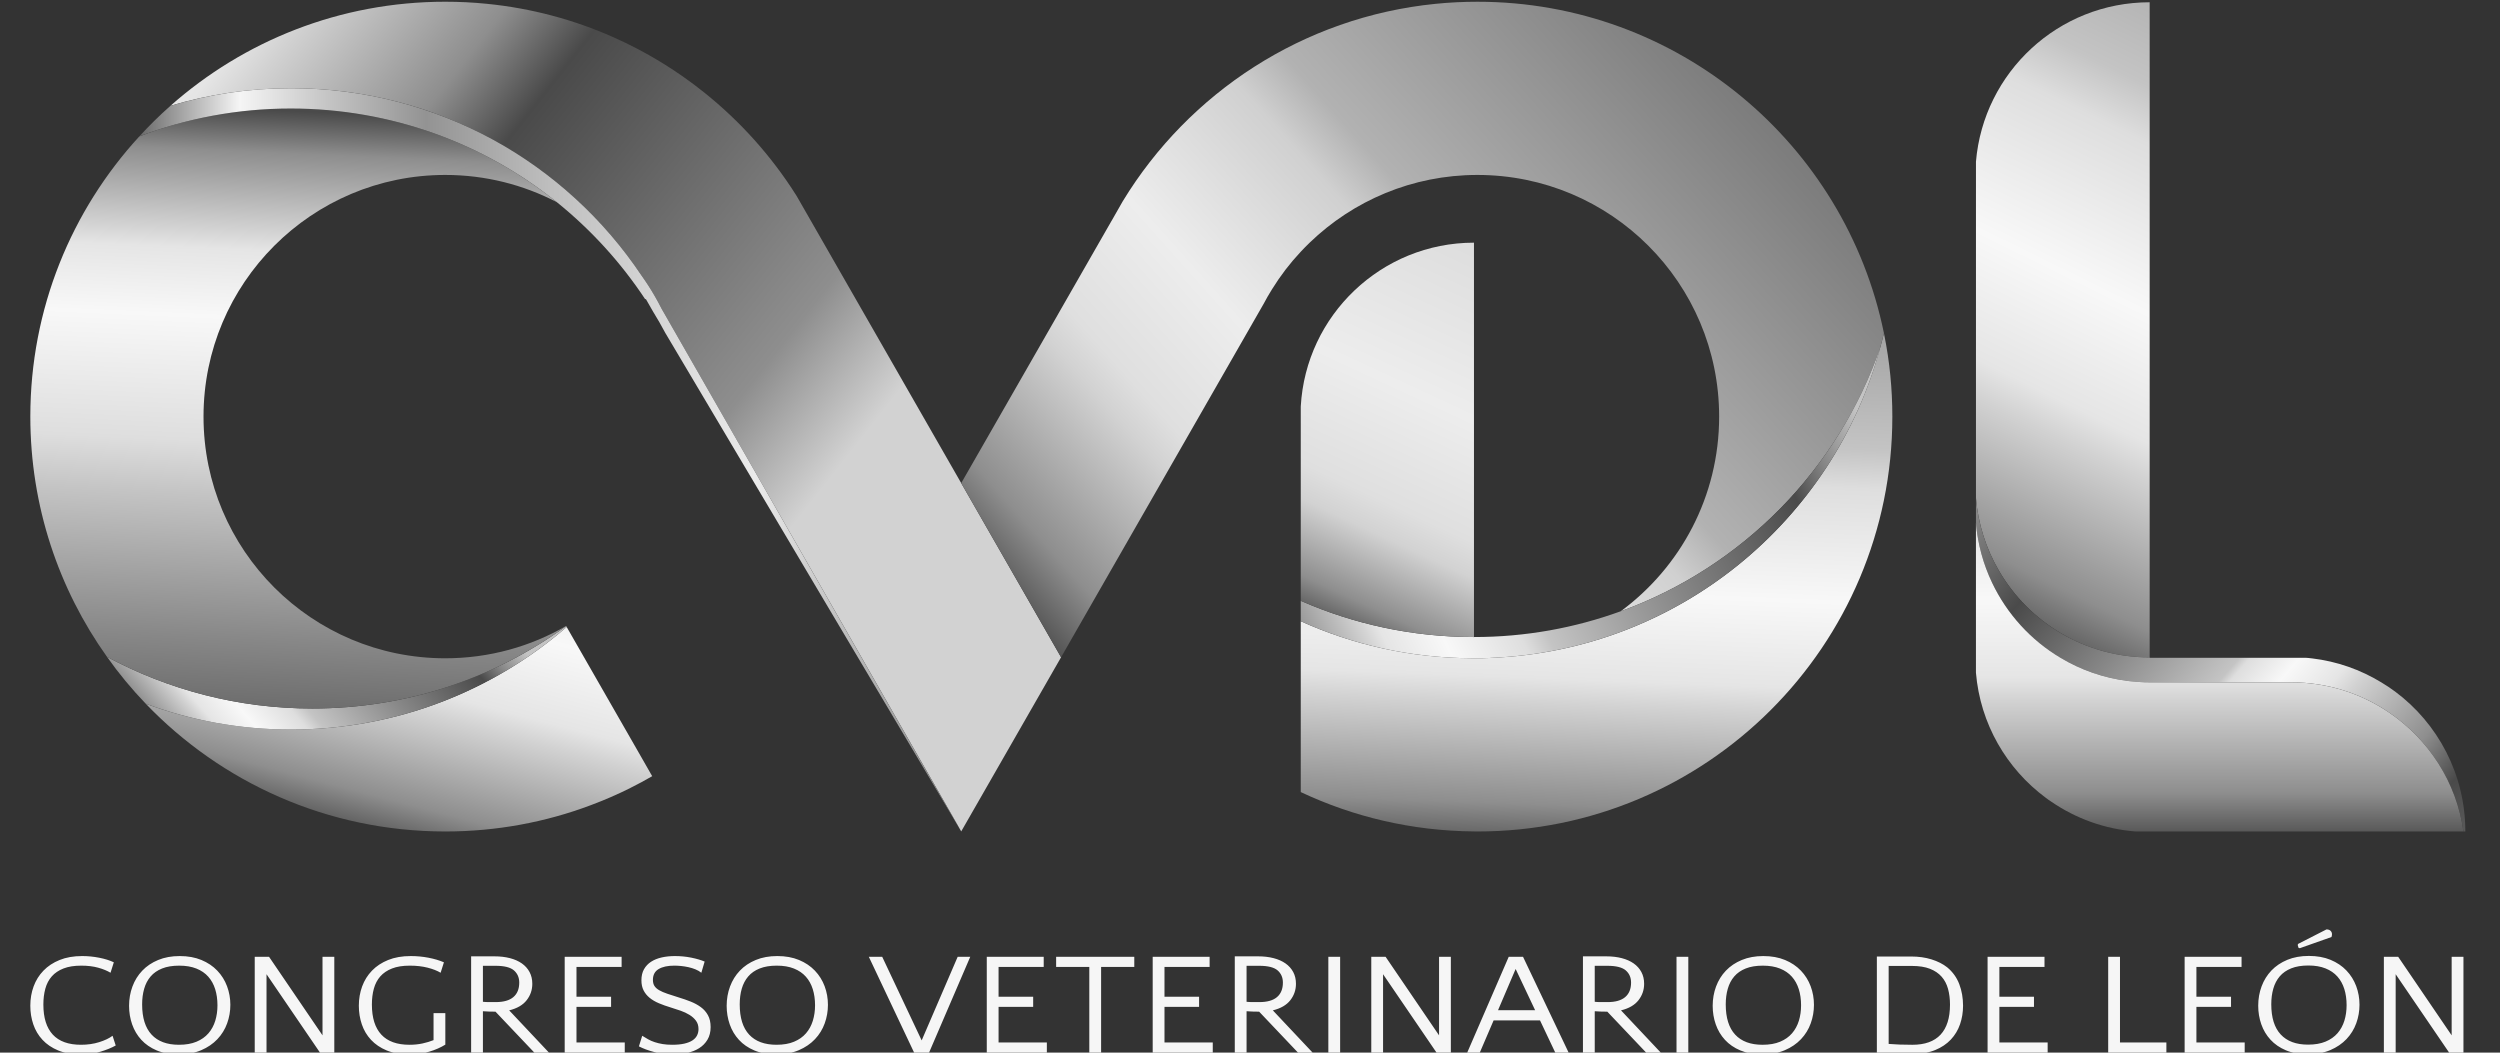 <?xml version="1.0" encoding="UTF-8"?>
<!DOCTYPE svg PUBLIC "-//W3C//DTD SVG 1.1//EN" "http://www.w3.org/Graphics/SVG/1.1/DTD/svg11.dtd">
<!-- Creator: CorelDRAW 2021 (64-Bit) -->
<svg xmlns="http://www.w3.org/2000/svg" xml:space="preserve" width="95mm" height="40mm" version="1.1" style="shape-rendering:geometricPrecision; text-rendering:geometricPrecision; image-rendering:optimizeQuality; fill-rule:evenodd; clip-rule:evenodd"
viewBox="0 0 9500 4000"
 xmlns:xlink="http://www.w3.org/1999/xlink"
 xmlns:xodm="http://www.corel.com/coreldraw/odm/2003">
 <rect x="0" y="0" width="9500" height="4000" fill="#333333" stroke="none"/>
 <defs>
  <style type="text/css">
   <![CDATA[
    .fil0 {fill:#F6F6F6;fill-rule:nonzero}
    .fil5 {fill:url(#id0)}
    .fil12 {fill:url(#id1)}
    .fil6 {fill:url(#id2)}
    .fil3 {fill:url(#id3)}
    .fil8 {fill:url(#id4)}
    .fil1 {fill:url(#id5)}
    .fil2 {fill:url(#id6)}
    .fil11 {fill:url(#id7)}
    .fil7 {fill:url(#id8)}
    .fil10 {fill:url(#id9)}
    .fil4 {fill:url(#id10)}
    .fil9 {fill:url(#id11)}
   ]]>
  </style>
  <linearGradient id="id0" gradientUnits="userSpaceOnUse" x1="529.5" y1="1747.16" x2="3652.37" y2="1747.16">
   <stop offset="0" style="stop-opacity:1; stop-color:#6A6A6A"/>
   <stop offset="0.122" style="stop-opacity:1; stop-color:whitesmoke"/>
   <stop offset="0.231" style="stop-opacity:1; stop-color:#C4C4C4"/>
   <stop offset="0.349" style="stop-opacity:1; stop-color:#939393"/>
   <stop offset="0.502" style="stop-opacity:1; stop-color:#BFBFBF"/>
   <stop offset="0.749" style="stop-opacity:1; stop-color:#EBEBEB"/>
   <stop offset="1" style="stop-opacity:1; stop-color:#838383"/>
  </linearGradient>
  <linearGradient id="id1" gradientUnits="userSpaceOnUse" x1="8434.86" y1="4567.36" x2="8434.86" y2="-1344.51">
   <stop offset="0" style="stop-opacity:1; stop-color:#D2D2D2"/>
   <stop offset="0.051" style="stop-opacity:1; stop-color:#D2D2D2"/>
   <stop offset="0.098" style="stop-opacity:1; stop-color:#8E8E8E"/>
   <stop offset="0.231" style="stop-opacity:1; stop-color:#4A4A4A"/>
   <stop offset="0.263" style="stop-opacity:1; stop-color:#8E8E8E"/>
   <stop offset="0.322" style="stop-opacity:1; stop-color:#D2D2D2"/>
   <stop offset="0.337" style="stop-opacity:1; stop-color:#E5E5E5"/>
   <stop offset="0.388" style="stop-opacity:1; stop-color:#F8F8F8"/>
   <stop offset="0.455" style="stop-opacity:1; stop-color:#DEDEDE"/>
   <stop offset="0.478" style="stop-opacity:1; stop-color:#C4C4C4"/>
   <stop offset="0.608" style="stop-opacity:1; stop-color:#878787"/>
   <stop offset="0.749" style="stop-opacity:1; stop-color:#4A4A4A"/>
   <stop offset="0.788" style="stop-opacity:1; stop-color:#878787"/>
   <stop offset="0.839" style="stop-opacity:1; stop-color:#C4C4C4"/>
   <stop offset="0.918" style="stop-opacity:1; stop-color:#C4C4C4"/>
   <stop offset="1" style="stop-opacity:1; stop-color:#C4C4C4"/>
  </linearGradient>
  <linearGradient id="id2" gradientUnits="userSpaceOnUse" xlink:href="#id1" x1="5958.64" y1="4768.44" x2="6211.02" y2="-1713.54">
  </linearGradient>
  <linearGradient id="id3" gradientUnits="userSpaceOnUse" x1="1252.47" y1="-737.83" x2="1030.21" y2="4300.15">
   <stop offset="0" style="stop-opacity:1; stop-color:#D2D2D2"/>
   <stop offset="0.051" style="stop-opacity:1; stop-color:#D2D2D2"/>
   <stop offset="0.098" style="stop-opacity:1; stop-color:#8E8E8E"/>
   <stop offset="0.231" style="stop-opacity:1; stop-color:#4A4A4A"/>
   <stop offset="0.263" style="stop-opacity:1; stop-color:#8E8E8E"/>
   <stop offset="0.322" style="stop-opacity:1; stop-color:#D2D2D2"/>
   <stop offset="0.337" style="stop-opacity:1; stop-color:#E5E5E5"/>
   <stop offset="0.388" style="stop-opacity:1; stop-color:#F8F8F8"/>
   <stop offset="0.482" style="stop-opacity:1; stop-color:#DEDEDE"/>
   <stop offset="0.522" style="stop-opacity:1; stop-color:#C4C4C4"/>
   <stop offset="0.631" style="stop-opacity:1; stop-color:#878787"/>
   <stop offset="0.749" style="stop-opacity:1; stop-color:#4A4A4A"/>
   <stop offset="0.788" style="stop-opacity:1; stop-color:#878787"/>
   <stop offset="0.839" style="stop-opacity:1; stop-color:#C4C4C4"/>
   <stop offset="0.918" style="stop-opacity:1; stop-color:#C4C4C4"/>
   <stop offset="1" style="stop-opacity:1; stop-color:#C4C4C4"/>
  </linearGradient>
  <linearGradient id="id4" gradientUnits="userSpaceOnUse" xlink:href="#id1" x1="4083.71" y1="3075.58" x2="7648.16" y2="1305.71">
  </linearGradient>
  <linearGradient id="id5" gradientUnits="userSpaceOnUse" xlink:href="#id1" x1="1065.39" y1="4525.24" x2="2559.5" y2="-1154.82">
  </linearGradient>
  <linearGradient id="id6" gradientUnits="userSpaceOnUse" xlink:href="#id1" x1="326.57" y1="3274.57" x2="1923.57" y2="1875.15">
  </linearGradient>
  <linearGradient id="id7" gradientUnits="userSpaceOnUse" x1="10064.94" y1="3952.7" x2="6699.65" y2="1041.98">
   <stop offset="0" style="stop-opacity:1; stop-color:#D2D2D2"/>
   <stop offset="0.051" style="stop-opacity:1; stop-color:#D2D2D2"/>
   <stop offset="0.106" style="stop-opacity:1; stop-color:#8E8E8E"/>
   <stop offset="0.271" style="stop-opacity:1; stop-color:#4A4A4A"/>
   <stop offset="0.314" style="stop-opacity:1; stop-color:#8E8E8E"/>
   <stop offset="0.388" style="stop-opacity:1; stop-color:#D2D2D2"/>
   <stop offset="0.404" style="stop-opacity:1; stop-color:#E5E5E5"/>
   <stop offset="0.439" style="stop-opacity:1; stop-color:#F8F8F8"/>
   <stop offset="0.471" style="stop-opacity:1; stop-color:#DEDEDE"/>
   <stop offset="0.478" style="stop-opacity:1; stop-color:#C4C4C4"/>
   <stop offset="0.561" style="stop-opacity:1; stop-color:#878787"/>
   <stop offset="0.651" style="stop-opacity:1; stop-color:#4A4A4A"/>
   <stop offset="0.729" style="stop-opacity:1; stop-color:#878787"/>
   <stop offset="0.839" style="stop-opacity:1; stop-color:#C4C4C4"/>
   <stop offset="0.918" style="stop-opacity:1; stop-color:#C4C4C4"/>
   <stop offset="1" style="stop-opacity:1; stop-color:#C4C4C4"/>
  </linearGradient>
  <linearGradient id="id8" gradientUnits="userSpaceOnUse" x1="2535.56" y1="3969.04" x2="9166.43" y2="-1957.99">
   <stop offset="0" style="stop-opacity:1; stop-color:#D2D2D2"/>
   <stop offset="0.051" style="stop-opacity:1; stop-color:#D2D2D2"/>
   <stop offset="0.098" style="stop-opacity:1; stop-color:#8E8E8E"/>
   <stop offset="0.231" style="stop-opacity:1; stop-color:#4A4A4A"/>
   <stop offset="0.263" style="stop-opacity:1; stop-color:#8E8E8E"/>
   <stop offset="0.322" style="stop-opacity:1; stop-color:#D2D2D2"/>
   <stop offset="0.337" style="stop-opacity:1; stop-color:#DFDFDF"/>
   <stop offset="0.388" style="stop-opacity:1; stop-color:#EDEDED"/>
   <stop offset="0.455" style="stop-opacity:1; stop-color:#D0D0D0"/>
   <stop offset="0.478" style="stop-opacity:1; stop-color:#B2B2B2"/>
   <stop offset="0.608" style="stop-opacity:1; stop-color:#7E7E7E"/>
   <stop offset="0.749" style="stop-opacity:1; stop-color:#4A4A4A"/>
   <stop offset="0.788" style="stop-opacity:1; stop-color:#878787"/>
   <stop offset="0.839" style="stop-opacity:1; stop-color:#C4C4C4"/>
   <stop offset="0.918" style="stop-opacity:1; stop-color:#C4C4C4"/>
   <stop offset="1" style="stop-opacity:1; stop-color:#C4C4C4"/>
  </linearGradient>
  <linearGradient id="id9" gradientUnits="userSpaceOnUse" xlink:href="#id1" x1="6545.52" y1="4136.95" x2="10359.36" y2="-3625.53">
  </linearGradient>
  <linearGradient id="id10" gradientUnits="userSpaceOnUse" x1="3580.8" y1="2083.6" x2="-4101.55" y2="-3968.95">
   <stop offset="0" style="stop-opacity:1; stop-color:#D2D2D2"/>
   <stop offset="0.051" style="stop-opacity:1; stop-color:#D2D2D2"/>
   <stop offset="0.098" style="stop-opacity:1; stop-color:#8E8E8E"/>
   <stop offset="0.231" style="stop-opacity:1; stop-color:#4A4A4A"/>
   <stop offset="0.263" style="stop-opacity:1; stop-color:#8E8E8E"/>
   <stop offset="0.322" style="stop-opacity:1; stop-color:#D2D2D2"/>
   <stop offset="0.337" style="stop-opacity:1; stop-color:#E5E5E5"/>
   <stop offset="0.388" style="stop-opacity:1; stop-color:#F8F8F8"/>
   <stop offset="0.643" style="stop-opacity:1; stop-color:#DEDEDE"/>
   <stop offset="0.741" style="stop-opacity:1; stop-color:#C4C4C4"/>
   <stop offset="0.831" style="stop-opacity:1; stop-color:#878787"/>
   <stop offset="0.929" style="stop-opacity:1; stop-color:#4A4A4A"/>
   <stop offset="0.937" style="stop-opacity:1; stop-color:#878787"/>
   <stop offset="0.949" style="stop-opacity:1; stop-color:#C4C4C4"/>
   <stop offset="0.973" style="stop-opacity:1; stop-color:#C4C4C4"/>
   <stop offset="1" style="stop-opacity:1; stop-color:#C4C4C4"/>
  </linearGradient>
  <linearGradient id="id11" gradientUnits="userSpaceOnUse" x1="4108.03" y1="4431.5" x2="7581.94" y2="-3043.18">
   <stop offset="0" style="stop-opacity:1; stop-color:#D2D2D2"/>
   <stop offset="0.051" style="stop-opacity:1; stop-color:#D2D2D2"/>
   <stop offset="0.106" style="stop-opacity:1; stop-color:#8E8E8E"/>
   <stop offset="0.271" style="stop-opacity:1; stop-color:#4A4A4A"/>
   <stop offset="0.29" style="stop-opacity:1; stop-color:#8E8E8E"/>
   <stop offset="0.322" style="stop-opacity:1; stop-color:#D2D2D2"/>
   <stop offset="0.337" style="stop-opacity:1; stop-color:#DFDFDF"/>
   <stop offset="0.388" style="stop-opacity:1; stop-color:#EDEDED"/>
   <stop offset="0.482" style="stop-opacity:1; stop-color:#D9D9D9"/>
   <stop offset="0.522" style="stop-opacity:1; stop-color:#C4C4C4"/>
   <stop offset="0.631" style="stop-opacity:1; stop-color:#878787"/>
   <stop offset="0.749" style="stop-opacity:1; stop-color:#4A4A4A"/>
   <stop offset="0.788" style="stop-opacity:1; stop-color:#878787"/>
   <stop offset="0.839" style="stop-opacity:1; stop-color:#C4C4C4"/>
   <stop offset="0.918" style="stop-opacity:1; stop-color:#C4C4C4"/>
   <stop offset="1" style="stop-opacity:1; stop-color:#C4C4C4"/>
  </linearGradient>
 </defs>
 <g id="Capa_x0020_1">
  <g id="_2006310681008">
   <path class="fil0" d="M9361.1 3635.81l0 364.15 -54.37 0 -203.2 -297.93 0 297.93 -44.81 0 0 -364.15 54.37 0 203.19 298.51 0 -298.51 44.82 0zm-452.36 242.51c-5.61,18.19 -14.28,34.1 -26.01,47.72 -11.76,13.59 -26.9,24.26 -45.44,32.01 -18.5,7.7 -40.71,11.57 -66.6,11.57 -45.4,0 -80.08,-12.89 -103.96,-38.62 -23.96,-25.74 -35.88,-63.98 -35.88,-114.76 0,-21.71 2.6,-41.57 7.78,-59.61 5.15,-17.99 13.32,-33.55 24.46,-46.63 11.18,-13 25.74,-23.14 43.66,-30.34 17.92,-7.16 39.63,-10.76 65.14,-10.76 25.08,0 46.79,3.72 65.14,11.07 18.3,7.35 33.36,17.64 45.12,30.88 11.73,13.23 20.52,29.06 26.29,47.45 5.76,18.39 8.66,38.78 8.66,61.23 0,21.02 -2.78,40.56 -8.36,58.79zm7.74 -190.38c-16.33,-17.11 -36.46,-30.62 -60.33,-40.57 -23.93,-9.9 -51.4,-14.85 -82.48,-14.85 -30.7,0 -57.98,4.95 -81.86,14.85 -23.92,9.95 -44.04,23.46 -60.38,40.57 -16.32,17.11 -28.79,37.2 -37.34,60.15 -8.56,22.98 -12.85,47.56 -12.85,73.65 0,24.65 3.9,48.1 11.65,70.36 7.78,22.25 19.43,41.84 34.99,58.75 15.51,16.91 35.02,30.35 58.55,40.29 23.5,9.95 51.2,14.9 83.06,14.9 32.66,0 61.26,-5.26 85.76,-15.71 24.5,-10.49 45.01,-24.46 61.55,-41.96 16.52,-17.45 28.86,-37.54 37.07,-60.14 8.13,-22.6 12.23,-46.06 12.23,-70.32 0,-24.66 -4.18,-48.23 -12.54,-70.63 -8.4,-22.45 -20.7,-42.23 -37.08,-59.34zm-182.25 -86.35l-2.99 -11.02 1.79 -3.84 107.55 -54.96c6.78,0 11.96,1.78 15.57,5.3 3.55,3.52 5.37,7.86 5.37,13.01 0,3.37 -0.62,6.85 -1.82,10.57l-120.68 42.61 -4.79 -1.67zm-387.85 359.75l183.46 0 0 38.62 -228.23 0 0 -364.15 216.3 0 0 38.62 -171.53 0 0 113.1 131.52 0 0 38.62 -131.52 0 0 135.19zm-290.42 0l176.29 0 0 38.62 -221.11 0 0 -364.15 44.82 0 0 325.53zm-458.33 0l0 -135.19 131.48 0 0 -38.62 -131.48 0 0 -113.1 171.49 0 0 -38.62 -216.3 0 0 364.15 228.26 0 0 -38.62 -183.45 0zm-187.63 -143.43c0,-21.99 -2.51,-42.08 -7.47,-60.22 -5,-18.12 -13.16,-33.61 -24.5,-46.41 -11.38,-12.85 -26.2,-22.84 -44.51,-29.99 -18.34,-7.13 -40.87,-10.72 -67.54,-10.72l-46.9 0 -42.15 0 0 296.34c25.08,2.17 55.18,3.25 90.21,3.25 47.42,0 83.1,-12.81 106.98,-38.43 23.92,-25.69 35.88,-63.63 35.88,-113.82zm35.26 -78.18c9.55,25.11 14.36,52.47 14.36,82.01 0,24.8 -3.84,48.22 -11.38,70.24 -7.59,22.07 -19.24,41.5 -34.95,58.29 -15.76,16.75 -35.57,30.07 -59.49,39.9 -23.88,9.83 -52.17,14.75 -84.83,14.75l-76.18 0c-22.52,0 -42.76,-1.55 -60.68,-4.64l0 -365.56 2.98 0 62.16 0 65.13 0c28.3,0 54.07,3.6 77.37,10.92 23.34,7.27 43.16,17.3 59.49,30.07 21.09,17.49 36.42,38.82 46.02,64.02zm-601.18 80.38c0,-22.44 -2.91,-42.88 -8.67,-61.27 -5.8,-18.38 -14.55,-34.21 -26.31,-47.45 -11.73,-13.23 -26.79,-23.53 -45.14,-30.88 -18.3,-7.35 -40.01,-11.03 -65.13,-11.03 -25.47,0 -47.18,3.55 -65.11,10.76 -17.94,7.16 -32.5,17.26 -43.65,30.34 -11.15,13.04 -19.31,28.6 -24.45,46.6 -5.24,18.04 -7.79,37.89 -7.79,59.61 0,50.73 11.92,89.01 35.84,114.79 23.92,25.73 58.56,38.58 103.99,38.58 25.89,0 48.11,-3.83 66.62,-11.57 18.53,-7.74 33.67,-18.38 45.43,-32 11.73,-13.59 20.39,-29.54 26.01,-47.73 5.57,-18.19 8.36,-37.82 8.36,-58.75zm36.46 -72.3c8.36,22.45 12.5,46.03 12.5,70.63 0,24.27 -4.07,47.73 -12.23,70.33 -8.17,22.64 -20.51,42.69 -37.04,60.14 -16.53,17.5 -37.08,31.47 -61.53,41.92 -24.54,10.52 -53.11,15.76 -85.77,15.76 -31.9,0 -59.56,-4.96 -83.06,-14.9 -23.54,-9.95 -43.04,-23.35 -58.56,-40.26 -15.55,-16.91 -27.2,-36.54 -34.98,-58.79 -7.75,-22.22 -11.65,-45.7 -11.65,-70.37 0,-26.07 4.29,-50.65 12.84,-73.6 8.56,-23.03 21.02,-43.04 37.35,-60.16 16.33,-17.13 36.47,-30.65 60.38,-40.55 23.88,-9.94 51.16,-14.9 81.86,-14.9 31.03,0 58.56,4.96 82.48,14.9 23.87,9.9 44,23.42 60.33,40.55 16.33,17.12 28.69,36.86 37.08,59.3zm-509.76 252.15l44.82 0 0 -364.15 -44.82 0 0 364.15zm-261.75 -192c29.5,0 51.7,-6.31 66.64,-18.96 14.95,-12.66 22.42,-31.05 22.42,-55.24 0,-19.04 -6.66,-34.44 -20.06,-46.17 -13.3,-11.69 -36.72,-17.57 -70.2,-17.57l-24.77 0 -23.03 0 0 136.82c7.2,0.73 14.82,1.12 23.03,1.12l25.97 0zm50.81 31.43l151.18 160.57 -55.58 0 -147.61 -155.58c-17.53,0 -33.44,-0.55 -47.8,-1.67l0 157.25 -44.82 0 0 -365.82 44.56 0 44.49 0c21.53,0 41.04,2.33 58.57,6.89 17.5,4.53 32.55,11.23 45.12,20.01 12.54,8.79 22.29,19.66 29.26,32.66 6.97,13.02 10.49,27.91 10.49,44.71 0,23.41 -7.2,44.28 -21.56,62.58 -14.32,18.27 -36.41,31.12 -66.3,38.4zm-326.3 -0.51l-74.08 -156.75 -66.96 156.75 141.04 0zm-46.02 -203.07l173.32 364.15 -50.78 0 -57.99 -122.49 -176.29 0 -52.59 122.49 -47.8 0 157.79 -364.15 54.34 0zm-319.1 298.51l-203.16 -298.51 -54.37 0 0 364.15 44.77 0 0 -297.93 203.19 297.93 54.42 0 0 -364.15 -44.85 0 0 298.51zm-420.71 65.64l44.82 0 0 -364.15 -44.82 0 0 364.15zm-261.71 -192c29.45,0 51.66,-6.31 66.61,-18.96 14.94,-12.66 22.41,-31.05 22.41,-55.24 0,-19.04 -6.66,-34.44 -20.01,-46.17 -13.35,-11.69 -36.73,-17.57 -70.22,-17.57l-24.8 0 -23.03 0 0 136.82c7.2,0.73 14.87,1.12 23.03,1.12l26.01 0zm50.78 31.43l151.18 160.57 -55.55 0 -147.62 -155.58c-17.53,0 -33.47,-0.55 -47.83,-1.67l0 157.25 -44.78 0 0 -365.82 44.51 0 44.51 0c21.52,0 41.03,2.33 58.56,6.89 17.53,4.53 32.58,11.23 45.12,20.01 12.54,8.79 22.3,19.66 29.31,32.66 6.96,13.02 10.44,27.91 10.44,44.71 0,23.41 -7.15,44.28 -21.51,62.58 -14.36,18.27 -36.46,31.12 -66.34,38.4zm-411.72 -13.24l131.47 0 0 -38.62 -131.47 0 0 -113.1 171.53 0 0 -38.62 -216.35 0 0 364.15 228.26 0 0 -38.62 -183.44 0 0 -135.19zm-411.73 -151.72l126.05 0 0 325.53 44.86 0 0 -325.53 126.09 0 0 -38.62 -297 0 0 38.62zm-218.75 151.72l131.47 0 0 -38.62 -131.47 0 0 -113.1 171.53 0 0 -38.62 -216.35 0 0 364.15 228.31 0 0 -38.62 -183.49 0 0 -135.19zm-292.21 127.45l-149.98 -317.79 -50.82 0 172.12 364.15 56.78 0 156.56 -364.15 -47.8 0 -136.86 317.79zm-405.14 -133.49c0,-22.44 -2.91,-42.88 -8.67,-61.27 -5.77,-18.38 -14.56,-34.21 -26.32,-47.45 -11.73,-13.23 -26.79,-23.53 -45.13,-30.88 -18.3,-7.35 -40.02,-11.03 -65.14,-11.03 -25.46,0 -47.17,3.55 -65.1,10.76 -17.96,7.16 -32.51,17.26 -43.65,30.34 -11.15,13.04 -19.31,28.6 -24.5,46.6 -5.19,18.04 -7.75,37.89 -7.75,59.61 0,50.73 11.93,89.01 35.84,114.79 23.92,25.73 58.57,38.58 104,38.58 25.89,0 48.11,-3.83 66.6,-11.57 18.54,-7.74 33.68,-18.38 45.45,-32 11.72,-13.59 20.39,-29.54 25.96,-47.73 5.58,-18.19 8.41,-37.82 8.41,-58.75zm36.45 -72.3c8.36,22.45 12.5,46.03 12.5,70.63 0,24.27 -4.06,47.73 -12.22,70.33 -8.18,22.64 -20.52,42.69 -37.04,60.14 -16.53,17.5 -37.05,31.47 -61.55,41.92 -24.53,10.52 -53.1,15.76 -85.76,15.76 -31.89,0 -59.56,-4.96 -83.06,-14.9 -23.53,-9.95 -43.04,-23.35 -58.55,-40.26 -15.56,-16.91 -27.21,-36.54 -34.99,-58.79 -7.74,-22.22 -11.65,-45.7 -11.65,-70.37 0,-26.07 4.29,-50.65 12.85,-73.6 8.56,-23.03 21.02,-43.04 37.34,-60.16 16.34,-17.13 36.46,-30.65 60.34,-40.55 23.92,-9.94 51.21,-14.9 81.9,-14.9 31.08,0 58.55,4.96 82.48,14.9 23.88,9.9 44.01,23.42 60.33,40.55 16.34,17.12 28.68,36.86 37.08,59.3zm-470.63 79.19c-11.33,-8.28 -24.19,-15.29 -38.55,-20.97 -14.32,-5.7 -28.87,-10.77 -43.61,-15.18 -17.53,-5.49 -32.55,-10.38 -45.14,-14.63 -12.54,-4.22 -22.9,-8.75 -31.03,-13.51 -8.21,-4.79 -14.17,-10.21 -17.96,-16.29 -3.8,-6.03 -5.65,-13.7 -5.65,-22.87 0,-18.78 7.24,-32.48 21.79,-41.1 14.55,-8.68 34.37,-12.97 59.45,-12.97 7.97,0 16.52,0.46 25.69,1.35 9.17,0.93 18.47,2.4 27.79,4.41 9.37,2.05 18.34,4.81 26.9,8.28 8.56,3.52 16.06,7.83 22.42,12.97l12.54 -42.49c-13.94,-5.89 -30.85,-10.84 -50.79,-14.91 -19.93,-4.01 -40.64,-6.03 -62.15,-6.03 -17.93,0 -34.68,1.74 -50.16,5.22 -15.57,3.52 -29,8.94 -40.37,16.3 -11.35,7.35 -20.32,16.8 -26.9,28.41 -6.57,11.57 -9.87,25.61 -9.87,42.22 0,14.7 2.71,27.4 8.09,38.05 5.38,10.67 12.92,20.04 22.68,28.13 9.79,8.1 21.63,15.1 35.56,20.98 13.94,5.89 29.51,11.42 46.61,16.56 11.96,3.68 23.99,7.63 36.18,11.85 12.11,4.26 23.3,9.48 33.49,15.76 10.13,6.23 18.42,13.69 24.77,22.32 6.38,8.64 9.55,19.2 9.55,31.74 0,8.47 -1.77,16.34 -5.37,23.72 -3.57,7.32 -9.37,13.7 -17.35,19.05 -7.97,5.29 -18.31,9.44 -31.03,12.38 -12.77,2.94 -28.1,4.41 -46.03,4.41 -13.96,0 -26.27,-0.89 -37.04,-2.74 -10.79,-1.82 -20.62,-4.22 -29.61,-7.21 -8.93,-2.9 -17.21,-6.49 -24.8,-10.75 -7.55,-4.18 -15.13,-8.71 -22.68,-13.47l-12.58 40.25c16.33,8.48 35.69,15.63 57.98,21.51 22.34,5.9 46.41,8.84 72.33,8.84 18.31,0 36.04,-1.83 53.19,-5.5 17.1,-3.68 32.27,-9.68 45.4,-17.96 13.15,-8.25 23.72,-19.05 31.65,-32.28 7.97,-13.24 11.96,-29.22 11.96,-47.99 0,-17.65 -3.36,-32.63 -10.14,-44.98 -6.77,-12.34 -15.87,-22.64 -27.21,-30.88zm-472.37 -0.85l131.47 0 0 -38.62 -131.47 0 0 -113.1 171.49 0 0 -38.62 -216.31 0 0 364.15 228.27 0 0 -38.62 -183.45 0 0 -135.19zm-306.57 -18.19c29.49,0 51.71,-6.31 66.65,-18.96 14.94,-12.66 22.41,-31.05 22.41,-55.24 0,-19.04 -6.7,-34.44 -20.05,-46.17 -13.35,-11.69 -36.73,-17.57 -70.21,-17.57l-24.81 0 -22.99 0 0 136.82c7.17,0.73 14.83,1.12 22.99,1.12l26.01 0zm50.82 31.43l151.18 160.57 -55.58 0 -147.62 -155.58c-17.53,0 -33.43,-0.55 -47.8,-1.67l0 157.25 -44.81 0 0 -365.82 44.51 0 44.51 0c21.55,0 41.06,2.33 58.59,6.89 17.49,4.53 32.55,11.23 45.13,20.01 12.5,8.79 22.29,19.66 29.26,32.66 6.96,13.02 10.48,27.91 10.48,44.71 0,23.41 -7.19,44.28 -21.55,62.58 -14.32,18.27 -36.46,31.12 -66.3,38.4zm-287.45 113.12c-12.77,5.16 -26.82,9.37 -42.14,12.7 -15.33,3.28 -31.79,4.95 -49.32,4.95 -47.4,0 -83.05,-12.85 -106.97,-38.58 -23.88,-25.78 -35.84,-63.82 -35.84,-114.25 0,-22.07 2.47,-42.19 7.46,-60.42 5.01,-18.19 13.17,-33.75 24.51,-46.64 11.38,-12.85 26.2,-22.87 44.51,-30.03 18.35,-7.21 40.83,-10.76 67.53,-10.76 25.12,0 47.72,2.56 67.85,7.7 20.09,5.15 36.54,11.61 49.31,19.31l12.54 -39.7c-17.15,-7.36 -36.66,-13.17 -58.55,-17.38 -21.96,-4.23 -44.44,-6.35 -67.54,-6.35 -32.67,0 -61.27,4.96 -85.77,14.9 -24.5,9.9 -45.02,23.42 -61.54,40.55 -16.53,17.12 -28.98,37.05 -37.34,59.84 -8.36,22.84 -12.59,47.3 -12.59,73.43 0,25 3.8,48.64 11.38,70.86 7.55,22.25 19.2,41.88 34.95,58.79 15.76,16.91 35.57,30.31 59.44,40.26 23.93,9.94 52.21,14.9 84.89,14.9 28.29,0 53.87,-3.42 76.78,-10.19 22.91,-6.81 43.35,-15.75 61.23,-26.78l0 -119.74 -44.78 0 0 102.63zm-421.9 -18.19l-203.2 -298.51 -54.37 0 0 364.15 44.82 0 0 -297.93 203.19 297.93 54.37 0 0 -364.15 -44.81 0 0 298.51zm-399.19 -114.21c0,-22.44 -2.9,-42.88 -8.67,-61.27 -5.76,-18.38 -14.55,-34.21 -26.28,-47.45 -11.77,-13.23 -26.82,-23.53 -45.13,-30.88 -18.34,-7.35 -40.06,-11.03 -65.17,-11.03 -25.47,0 -47.18,3.55 -65.1,10.76 -17.92,7.16 -32.47,17.26 -43.65,30.34 -11.15,13.04 -19.32,28.6 -24.47,46.6 -5.19,18.04 -7.78,37.89 -7.78,59.61 0,50.73 11.96,89.01 35.88,114.79 23.88,25.73 58.56,38.58 103.96,38.58 25.89,0 48.11,-3.83 66.6,-11.57 18.55,-7.74 33.67,-18.38 45.45,-32 11.72,-13.59 20.42,-29.54 26,-47.73 5.57,-18.19 8.36,-37.82 8.36,-58.75zm36.46 -72.3c8.36,22.45 12.54,46.03 12.54,70.63 0,24.27 -4.07,47.73 -12.23,70.33 -8.2,22.64 -20.55,42.69 -37.08,60.14 -16.52,17.5 -37.04,31.47 -61.54,41.92 -24.49,10.52 -53.1,15.76 -85.76,15.76 -31.86,0 -59.57,-4.96 -83.06,-14.9 -23.49,-9.95 -43.04,-23.35 -58.56,-40.26 -15.56,-16.91 -27.21,-36.54 -34.99,-58.79 -7.73,-22.22 -11.65,-45.7 -11.65,-70.37 0,-26.07 4.3,-50.65 12.86,-73.6 8.55,-23.03 21.01,-43.04 37.38,-60.16 16.3,-17.13 36.42,-30.65 60.34,-40.55 23.88,-9.94 51.17,-14.9 81.86,-14.9 31.07,0 58.56,4.96 82.47,14.9 23.89,9.9 44.01,23.42 60.34,40.55 16.37,17.12 28.72,36.86 37.08,59.3zm-435.06 188.18l11.96 36.93c-15.94,8.82 -35.19,16.67 -57.71,23.48 -22.49,6.77 -47.88,10.19 -76.17,10.19 -32.66,0 -60.96,-4.96 -84.87,-14.9 -23.89,-9.95 -43.7,-23.35 -59.45,-40.26 -15.76,-16.91 -27.4,-36.54 -34.95,-58.79 -7.59,-22.22 -11.37,-45.86 -11.37,-70.86 0,-26.13 4.21,-50.59 12.57,-73.43 8.36,-22.79 20.78,-42.72 37.34,-59.84 16.54,-17.13 37.04,-30.65 61.55,-40.55 24.5,-9.94 53.1,-14.9 85.76,-14.9 21.53,0 43,2.12 64.52,6.35 21.52,4.21 40.06,10.02 55.58,17.38l-12.54 39.7c-12.77,-7.7 -28.49,-14.16 -47.22,-19.31 -18.74,-5.14 -40.02,-7.7 -63.94,-7.7 -26.7,0 -49.19,3.55 -67.53,10.76 -18.32,7.16 -33.17,17.18 -44.51,30.03 -11.35,12.89 -19.51,28.45 -24.5,46.64 -4.99,18.23 -7.47,38.35 -7.47,60.42 0,50.43 11.96,88.47 35.84,114.25 23.92,25.73 59.56,38.58 106.98,38.58 25.11,0 48.21,-3.29 69.31,-9.95 21.13,-6.61 38.05,-14.67 50.82,-24.22z"/>
   <path class="fil1" d="M1106.67 2772.31c-194.29,0 -380.68,-34.64 -552.87,-98.19 286.95,299.33 690.69,485.53 1138.14,485.53 194.68,0 381.07,-35.22 553.1,-99.97 51.6,-19.23 101.8,-41.11 150.57,-65.41l0 -0.2c28.13,-13.93 55.65,-28.9 82.74,-44.51l-23.02 -40.28 -34.61 -60.5 -267.36 -466.25c-280.48,242.86 -646.38,389.78 -1046.69,389.78z"/>
   <path class="fil2" d="M1186.4 2692.35c-282.11,0 -547.85,-71.21 -779.95,-196.53 44.55,63.16 93.9,122.64 147.35,178.3 172.19,63.55 358.58,98.19 552.87,98.19 400.31,0 766.21,-146.92 1046.69,-389.78l-2.01 -3.26c-271,196.93 -604.51,313.08 -964.95,313.08z"/>
   <path class="fil3" d="M529.49 518.23c-257.46,280.53 -414.24,654.47 -414.24,1064.92 0,340.17 107.86,655.24 291.2,912.67 232.1,125.32 497.84,196.53 779.95,196.53 360.44,0 693.95,-116.15 964.95,-313.08l-0.19 -0.57c-135.04,78.1 -292.06,122.8 -459.22,122.8 -507.32,0 -918.58,-411.03 -918.58,-918.35 0,-507.17 411.26,-918.39 918.58,-918.39 152.99,0 297.32,37.43 424.15,103.61 -276.61,-222.61 -628.54,-355.96 -1011.24,-355.96 -202.57,0 -396.66,37.39 -575.36,105.82z"/>
   <path class="fil4" d="M647.69 402.05c145.29,-43.5 299.33,-66.77 458.98,-66.77 555.31,0 1044.68,282.93 1331.63,712.56 0,0 0,0.2 0.23,0.2 8.71,12.16 16.99,24.5 25.08,37.04l0.19 0.23c17.8,27.68 34.21,56.24 49.19,85.8l0.81 1.59 166.54 290.63 63.56 110.88 381.69 665.62 147.72 257.84 379.07 661.36 0.19 0.39 379.44 -661.75 -0.19 -0.43 -379.25 -661.36 -558.57 -974.62 -1.39 -2.44 -66.38 -115.76 -0.61 -0.81c-94.52,-149.75 -213.73,-282.31 -351.74,-392.41 -104.42,-83.37 -219.79,-153.77 -343.65,-208.65 -149.35,-66.19 -310.81,-109.89 -480.23,-126.68 -52.01,-5.27 -104.61,-7.89 -158.06,-7.89 -400.73,0 -766.17,149.35 -1044.25,395.43z"/>
   <path class="fil5" d="M647.69 402.05c-41.49,36.65 -80.96,75.51 -118.2,116.18 178.7,-68.43 372.79,-105.82 575.36,-105.82 382.7,0 734.63,133.35 1011.24,355.96 129.93,104.85 243.48,229.28 335.79,368.92l2.21 -1.2 27.71 48.34c16.21,26.32 31.77,53.22 46.33,80.74l1124.25 1893.86 -379.07 -661.36 -147.72 -257.84 -381.69 -665.62 -63.56 -110.88 -166.54 -290.63 -0.81 -1.59c-14.98,-29.56 -31.39,-58.12 -49.19,-85.8l-0.19 -0.23c-8.09,-12.54 -16.37,-24.88 -25.08,-37.04 -0.23,0 -0.23,-0.2 -0.23,-0.2 -286.95,-429.63 -776.32,-712.56 -1331.63,-712.56 -159.65,0 -313.69,23.27 -458.98,66.77z"/>
   <path class="fil6" d="M4942.9 2360.66l0 649.24c199.98,94.29 422.75,147.7 658.18,149.52 4.41,0.23 8.67,0.23 13.12,0.23 870.82,0 1576.7,-705.68 1576.7,-1576.5 0,-106.09 -10.31,-209.66 -30.55,-309.85 -0.42,-2.45 -0.84,-5.07 -1.42,-7.47 -4.03,17.56 -8.48,34.98 -13.35,52.39 -177.66,661.14 -768.62,1153.13 -1478.97,1181.65 -1.79,0.2 -3.45,0.43 -5.07,0.43 -9.29,0.39 -18.62,0.62 -27.91,1.01 -6.46,0.19 -12.97,0.19 -19.43,0.19l-13.78 0c-3.21,0 -6.66,0 -9.91,-0.19 -230.7,-1.24 -449.88,-51.44 -647.61,-140.65z"/>
   <path class="fil7" d="M5455.33 14.51c-503.73,50.39 -937.59,337.99 -1188.34,749.42l-1.06 1.77 -41.45 72.69 -1.04 1.62 -198.12 345.66 -6.85 12.16 -365.9 638.05 379.44 661.79 148.16 -258.62 184.35 -321.58 21.48 -37.47 415.04 -724.09 0.63 -1.01c9.71,-18.62 20.2,-36.84 31.34,-54.65l1.06 -1.59c31.54,-51 67.95,-98.57 108.83,-142.12 10.99,-11.73 22.25,-23.26 33.82,-34.4 165.34,-159.45 389.98,-257.38 637.48,-257.38 507.37,0 918.58,411.22 918.58,918.39 0,303.36 -147.11,572.5 -373.99,739.65 462,-168.16 826.71,-538.71 986.79,-1004.58 4.87,-17.41 9.32,-34.83 13.35,-52.39 -146.93,-718.65 -782.59,-1259.21 -1544.73,-1259.21 -53.6,0 -106.67,2.62 -158.87,7.89z"/>
   <path class="fil8" d="M6158.79 2322.8c-174.04,63.33 -361.83,97.96 -557.71,97.96l-0.84 0c-233.93,0 -456.12,-49.19 -657.34,-137.62l0 77.52c197.73,89.21 416.91,139.41 647.61,140.65 3.25,0.19 6.7,0.19 9.91,0.19l13.78 0c6.46,0 12.97,0 19.43,-0.19 9.29,-0.39 18.62,-0.62 27.91,-1.01 1.62,0 3.28,-0.23 5.07,-0.43 710.35,-28.52 1301.31,-520.51 1478.97,-1181.65 -160.08,465.87 -524.79,836.42 -986.79,1004.58z"/>
   <path class="fil9" d="M5601.08 2420.76l0 -1498.62c-351.77,0.23 -639.15,275.84 -658.18,622.73l0 738.27c201.22,88.43 423.41,137.62 657.34,137.62l0.84 0z"/>
   <path class="fil10" d="M7508.65 614.37l0 1278.02c8.24,99.74 38.93,193.17 86.65,275.29 114.57,197.78 328.48,330.45 573.39,330.45l0 -2489.5c-346.94,0 -631.33,266.2 -660.04,605.74z"/>
   <path class="fil11" d="M7508.6 1986.78c6.82,81.24 28.15,157.95 61.66,228.17 56.55,118.74 147.19,217.89 259.7,284.69 77.29,46.29 165.07,77.25 258.85,88.36 26.12,3.1 52.83,4.8 79.84,4.8l536.97 0c138.94,0 267.94,42.61 374.22,115.64 149.43,102.3 254.86,263.92 281.26,451.21l7.12 0c0,-217.94 -104.85,-411.15 -267.09,-531.9 -17.07,-12.5 -34.37,-24.16 -52.56,-34.95 -78.41,-47.72 -167.32,-79.57 -263.06,-90.92l-0.63 0c-7.35,-1.15 -15.02,-1.7 -22.68,-2.24l-593.55 0 0 -1.43c-244.91,0 -458.86,-132.71 -573.39,-330.48 -47.72,-82.1 -78.4,-175.56 -86.66,-275.26l0 94.31z"/>
   <path class="fil12" d="M8115.78 3159.65l1245.32 0c-26.4,-187.29 -131.83,-348.91 -281.26,-451.21 -106.28,-73.03 -235.28,-115.64 -374.22,-115.64l-536.97 0c-27.01,0 -53.72,-1.7 -79.84,-4.8 -93.78,-11.11 -181.56,-42.07 -258.85,-88.36 -112.51,-66.8 -203.15,-165.95 -259.7,-284.69 -33.51,-70.22 -54.84,-146.93 -61.66,-228.17l0 569.36c16.22,194.65 116.77,365.1 264.81,475.05 6.86,5.42 13.9,10.26 21.33,15.06 92.62,63.62 202.26,104.3 321.04,113.4z"/>
  </g>
 </g>
</svg>
